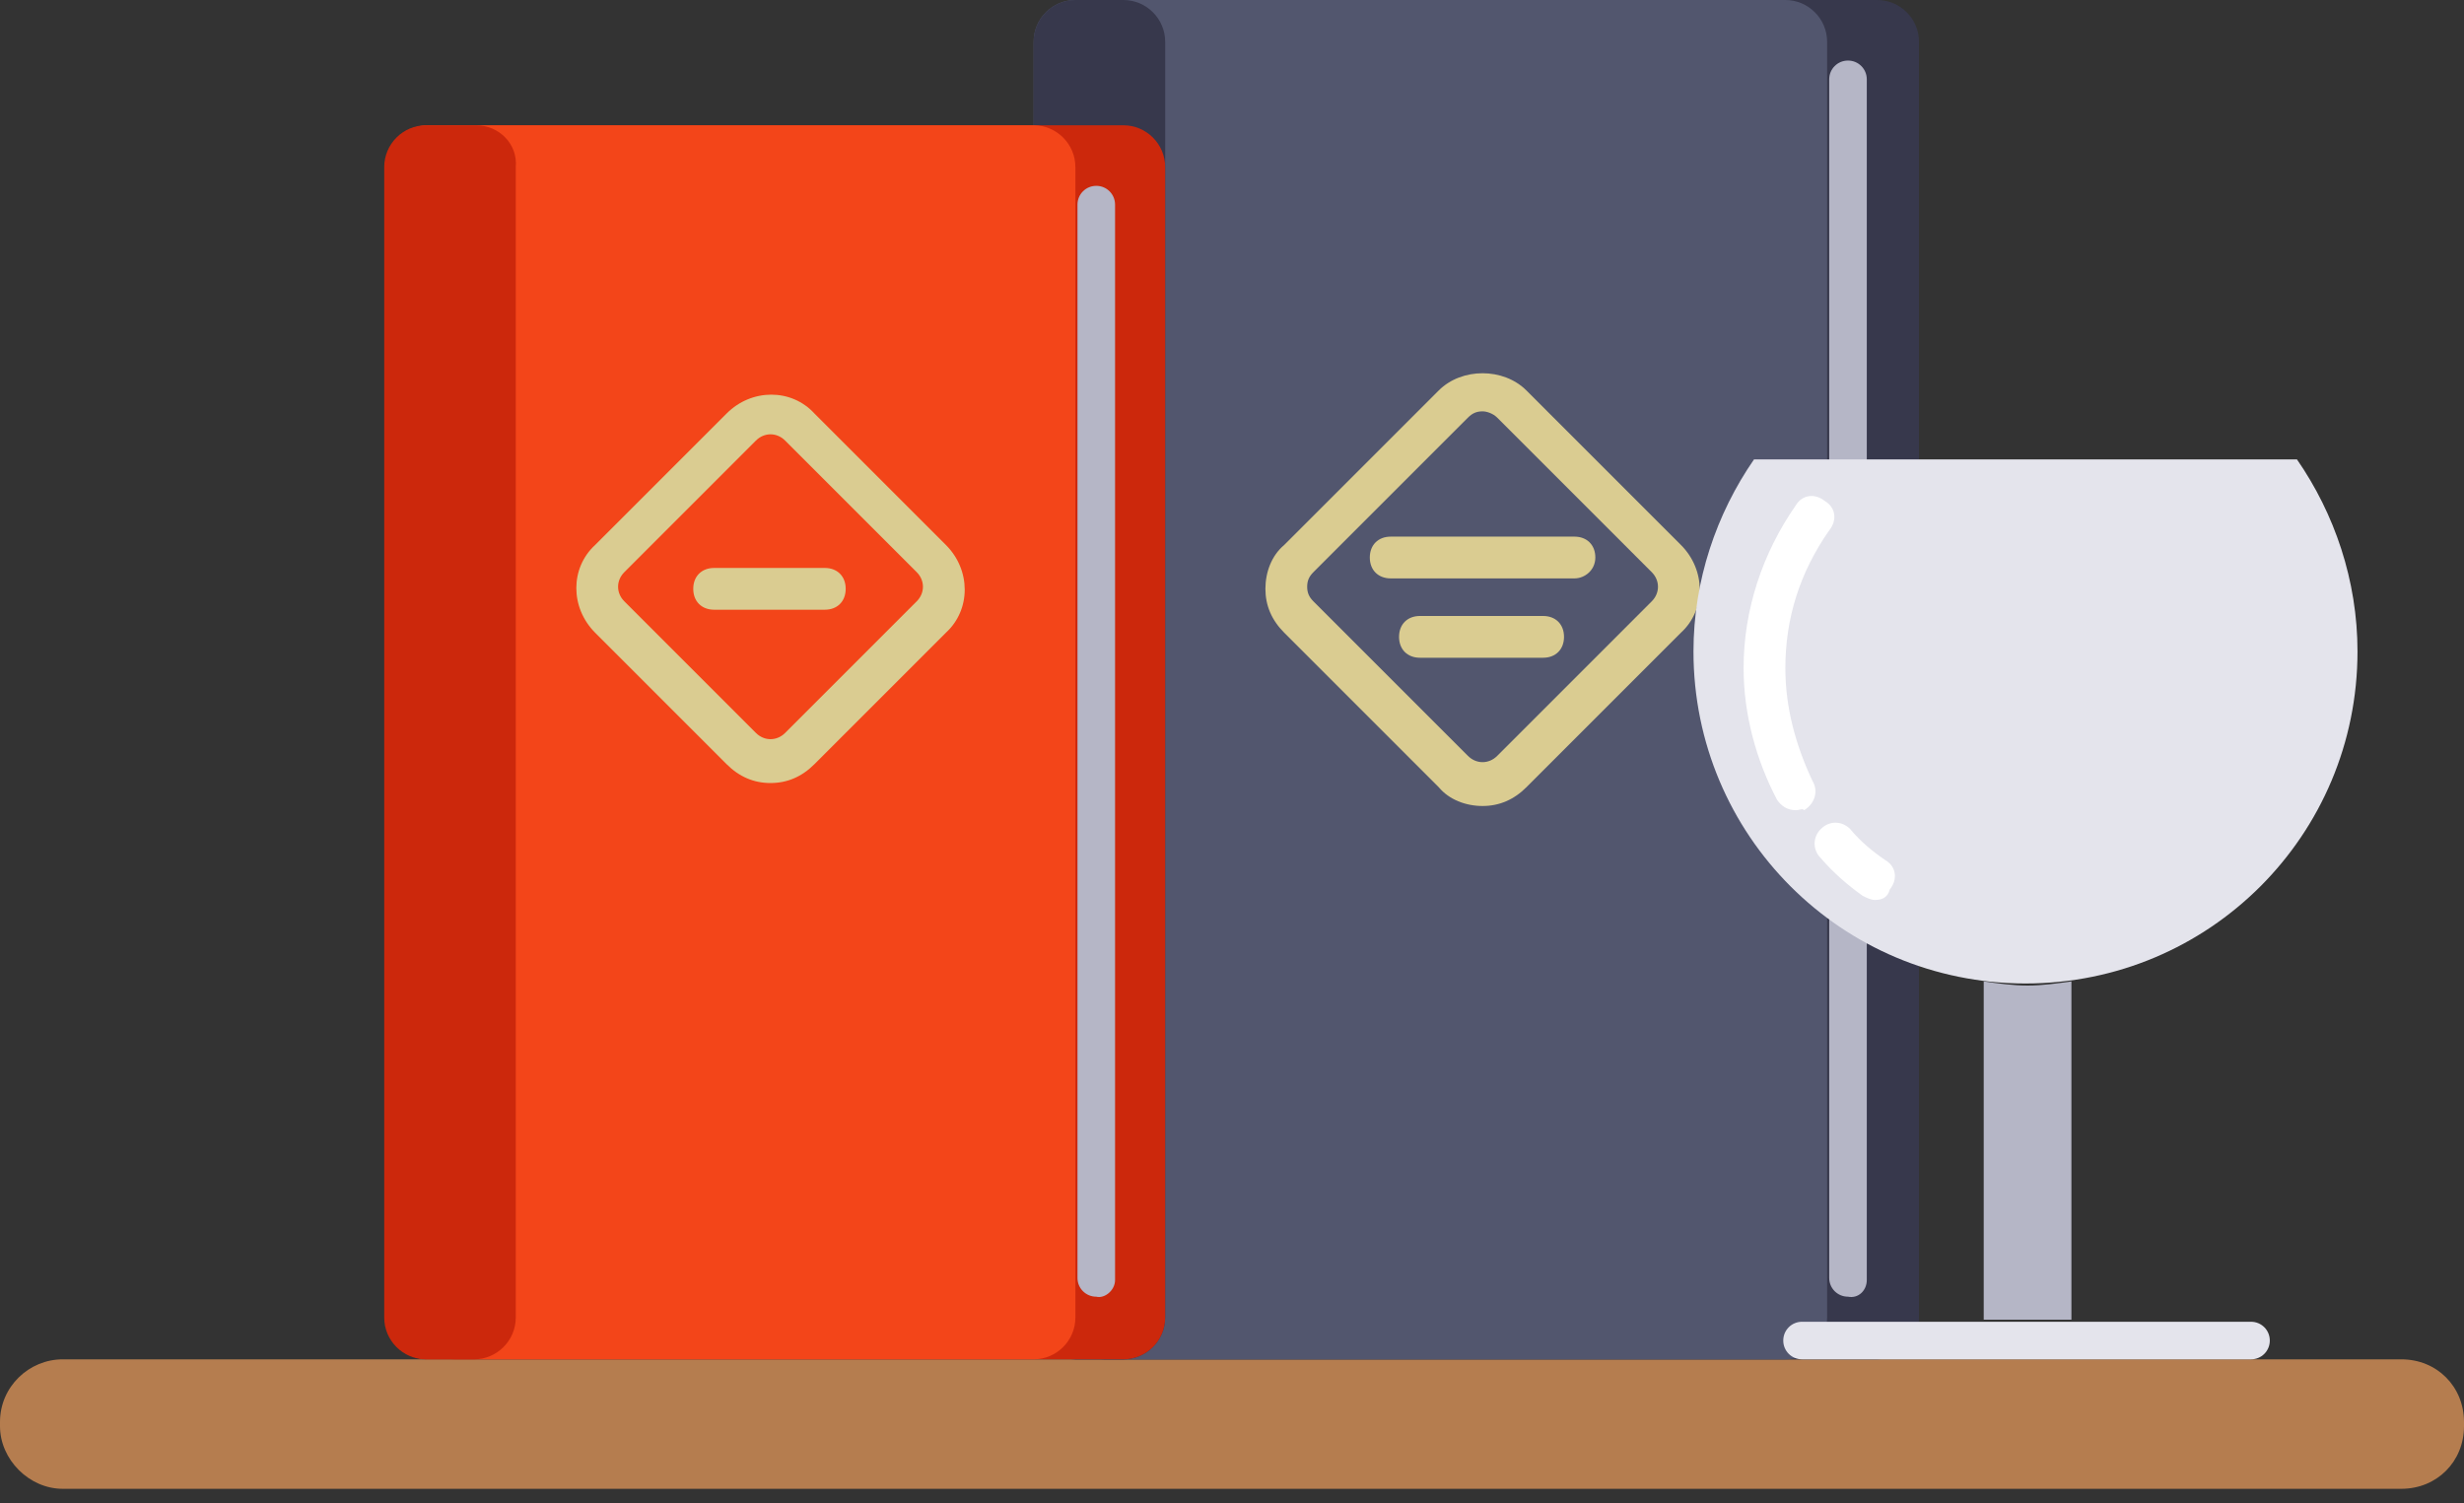 <svg width="118" height="72" xmlns="http://www.w3.org/2000/svg"><rect width="100%" height="100%" fill="#333333" stroke="none"/><title>Page 1</title><g fill="none" fill-rule="evenodd"><path d="M115 71.3H3c-1.6 0-3-1.4-3-3v-.2c0-1.7 1.4-3 3-3h112c1.7 0 3 1.3 3 3v.2c0 1.7-1.3 3-3 3" fill="#B57D4F"/><path d="M89.9 0h-37c-1.1 0-2 .9-2 2v61.1c0 1.1.9 2 2 2h37c1.1 0 2-.9 2-2V2c0-1.1-.9-2-2-2" fill="#37384C"/><path d="M85.5 0h-34c-1.1 0-2 .9-2 2v61.1c0 1.1.9 2 2 2h34c1.1 0 2-.9 2-2V2c0-1.1-.9-2-2-2" fill="#52566E"/><path d="M53.8 0h-2.3c-1.1 0-2 .9-2 2v61.1c0 1.1.9 2 2 2h2.3c1.1 0 2-.9 2-2V2c0-1.1-.9-2-2-2" fill="#37384C"/><path d="M71 19.7c-.3 0-.5.1-.7.3l-7.4 7.4c-.2.2-.3.4-.3.7 0 .3.1.5.3.7l7.4 7.4c.4.4 1 .4 1.4 0l7.4-7.4c.4-.4.4-1 0-1.4L71.7 20c-.2-.2-.5-.3-.7-.3zm0 18.9c-.8 0-1.6-.3-2.1-.9l-7.4-7.4c-.6-.6-.9-1.3-.9-2.1s.3-1.6.9-2.1l7.4-7.4c1.1-1.1 3.1-1.1 4.2 0l7.4 7.4c1.2 1.2 1.2 3.1 0 4.2l-7.4 7.4c-.6.6-1.3.9-2.1.9z" fill="#DACC91"/><path d="M75.4 27.7h-8.8c-.6 0-1-.4-1-1s.4-1 1-1h8.8c.6 0 1 .4 1 1s-.5 1-1 1m-1.5 3.8H68c-.6 0-1-.4-1-1s.4-1 1-1h5.9c.6 0 1 .4 1 1s-.4 1-1 1" fill="#DACC91"/><path d="M89.4 61.3V3.8c0-.5-.4-.9-.9-.9s-.9.4-.9.9v57.4c0 .5.4.9.9.9.5.1.9-.3.9-.8" fill="#B5B6C6"/><path d="M53.8 6h-32c-1.1 0-2 .9-2 2v55.1c0 1.1.9 2 2 2h32c1.1 0 2-.9 2-2V8c0-1.1-.9-2-2-2" fill="#CC280C"/><path d="M49.5 6h-29c-1.1 0-2 .9-2 2v55.1c0 1.1.9 2 2 2h29c1.1 0 2-.9 2-2V8c0-1.1-.9-2-2-2" fill="#F34519"/><path d="M22.8 6h-2.4c-1.1 0-2 .9-2 2v55.1c0 1.1.9 2 2 2h2.3c1.1 0 2-.9 2-2V8c.1-1.1-.8-2-1.9-2" fill="#CC280C"/><path d="M36.2 21.1l-6.3 6.3c-.4.4-.4 1 0 1.4l6.3 6.3c.4.4 1 .4 1.4 0l6.3-6.3c.4-.4.4-1 0-1.4l-6.3-6.3c-.4-.4-1-.4-1.4 0m.7 16.4c-.8 0-1.5-.3-2.1-.9l-6.3-6.3c-1.2-1.2-1.2-3.1 0-4.2l6.3-6.3c1.2-1.2 3.1-1.2 4.2 0l6.3 6.3c1.2 1.2 1.2 3.1 0 4.2L39 36.6c-.6.6-1.3.9-2.1.9" fill="#DACC91"/><path d="M39.5 29.2h-5.3c-.6 0-1-.4-1-1s.4-1 1-1h5.3c.6 0 1 .4 1 1s-.4 1-1 1" fill="#DACC91"/><path d="M53.4 61.3V9.8c0-.5-.4-.9-.9-.9s-.9.4-.9.9v51.4c0 .5.4.9.9.9.4.1.9-.3.9-.8" fill="#B5B6C6"/><path d="M84 22c-1.8 2.6-2.9 5.8-2.9 9.2 0 8.8 7.1 15.9 15.9 15.9s15.9-7.1 15.9-15.9c0-3.4-1.1-6.6-2.9-9.2H84" fill="#E4E4EC"/><path d="M99.2 63.2V47c-.7.1-1.4.2-2.1.2-.7 0-1.4-.1-2.1-.2v16.2h4.2z" fill="#B5B6C6"/><path d="M86.3 65.1h21.5c.5 0 .9-.4.9-.9s-.4-.9-.9-.9H86.3c-.5 0-.9.4-.9.9s.4.9.9.9" fill="#E4E4EC"/><path d="M89.8 43.1c-.2 0-.4-.1-.6-.2-.7-.5-1.4-1.1-2-1.8-.4-.4-.4-1 0-1.4.4-.4 1-.4 1.4 0 .5.6 1.1 1.1 1.7 1.5.5.3.6.9.2 1.4-.1.4-.4.5-.7.5M86 38.8c-.4 0-.7-.2-.9-.5-1-1.9-1.6-4.1-1.6-6.3 0-2.8.9-5.5 2.5-7.8.3-.5.9-.6 1.4-.2.5.3.6.9.2 1.4-1.4 2-2.1 4.2-2.1 6.6 0 1.9.5 3.7 1.3 5.4.3.5.1 1.1-.4 1.4-.1-.1-.2 0-.4 0" fill="#FFF"/></g></svg>